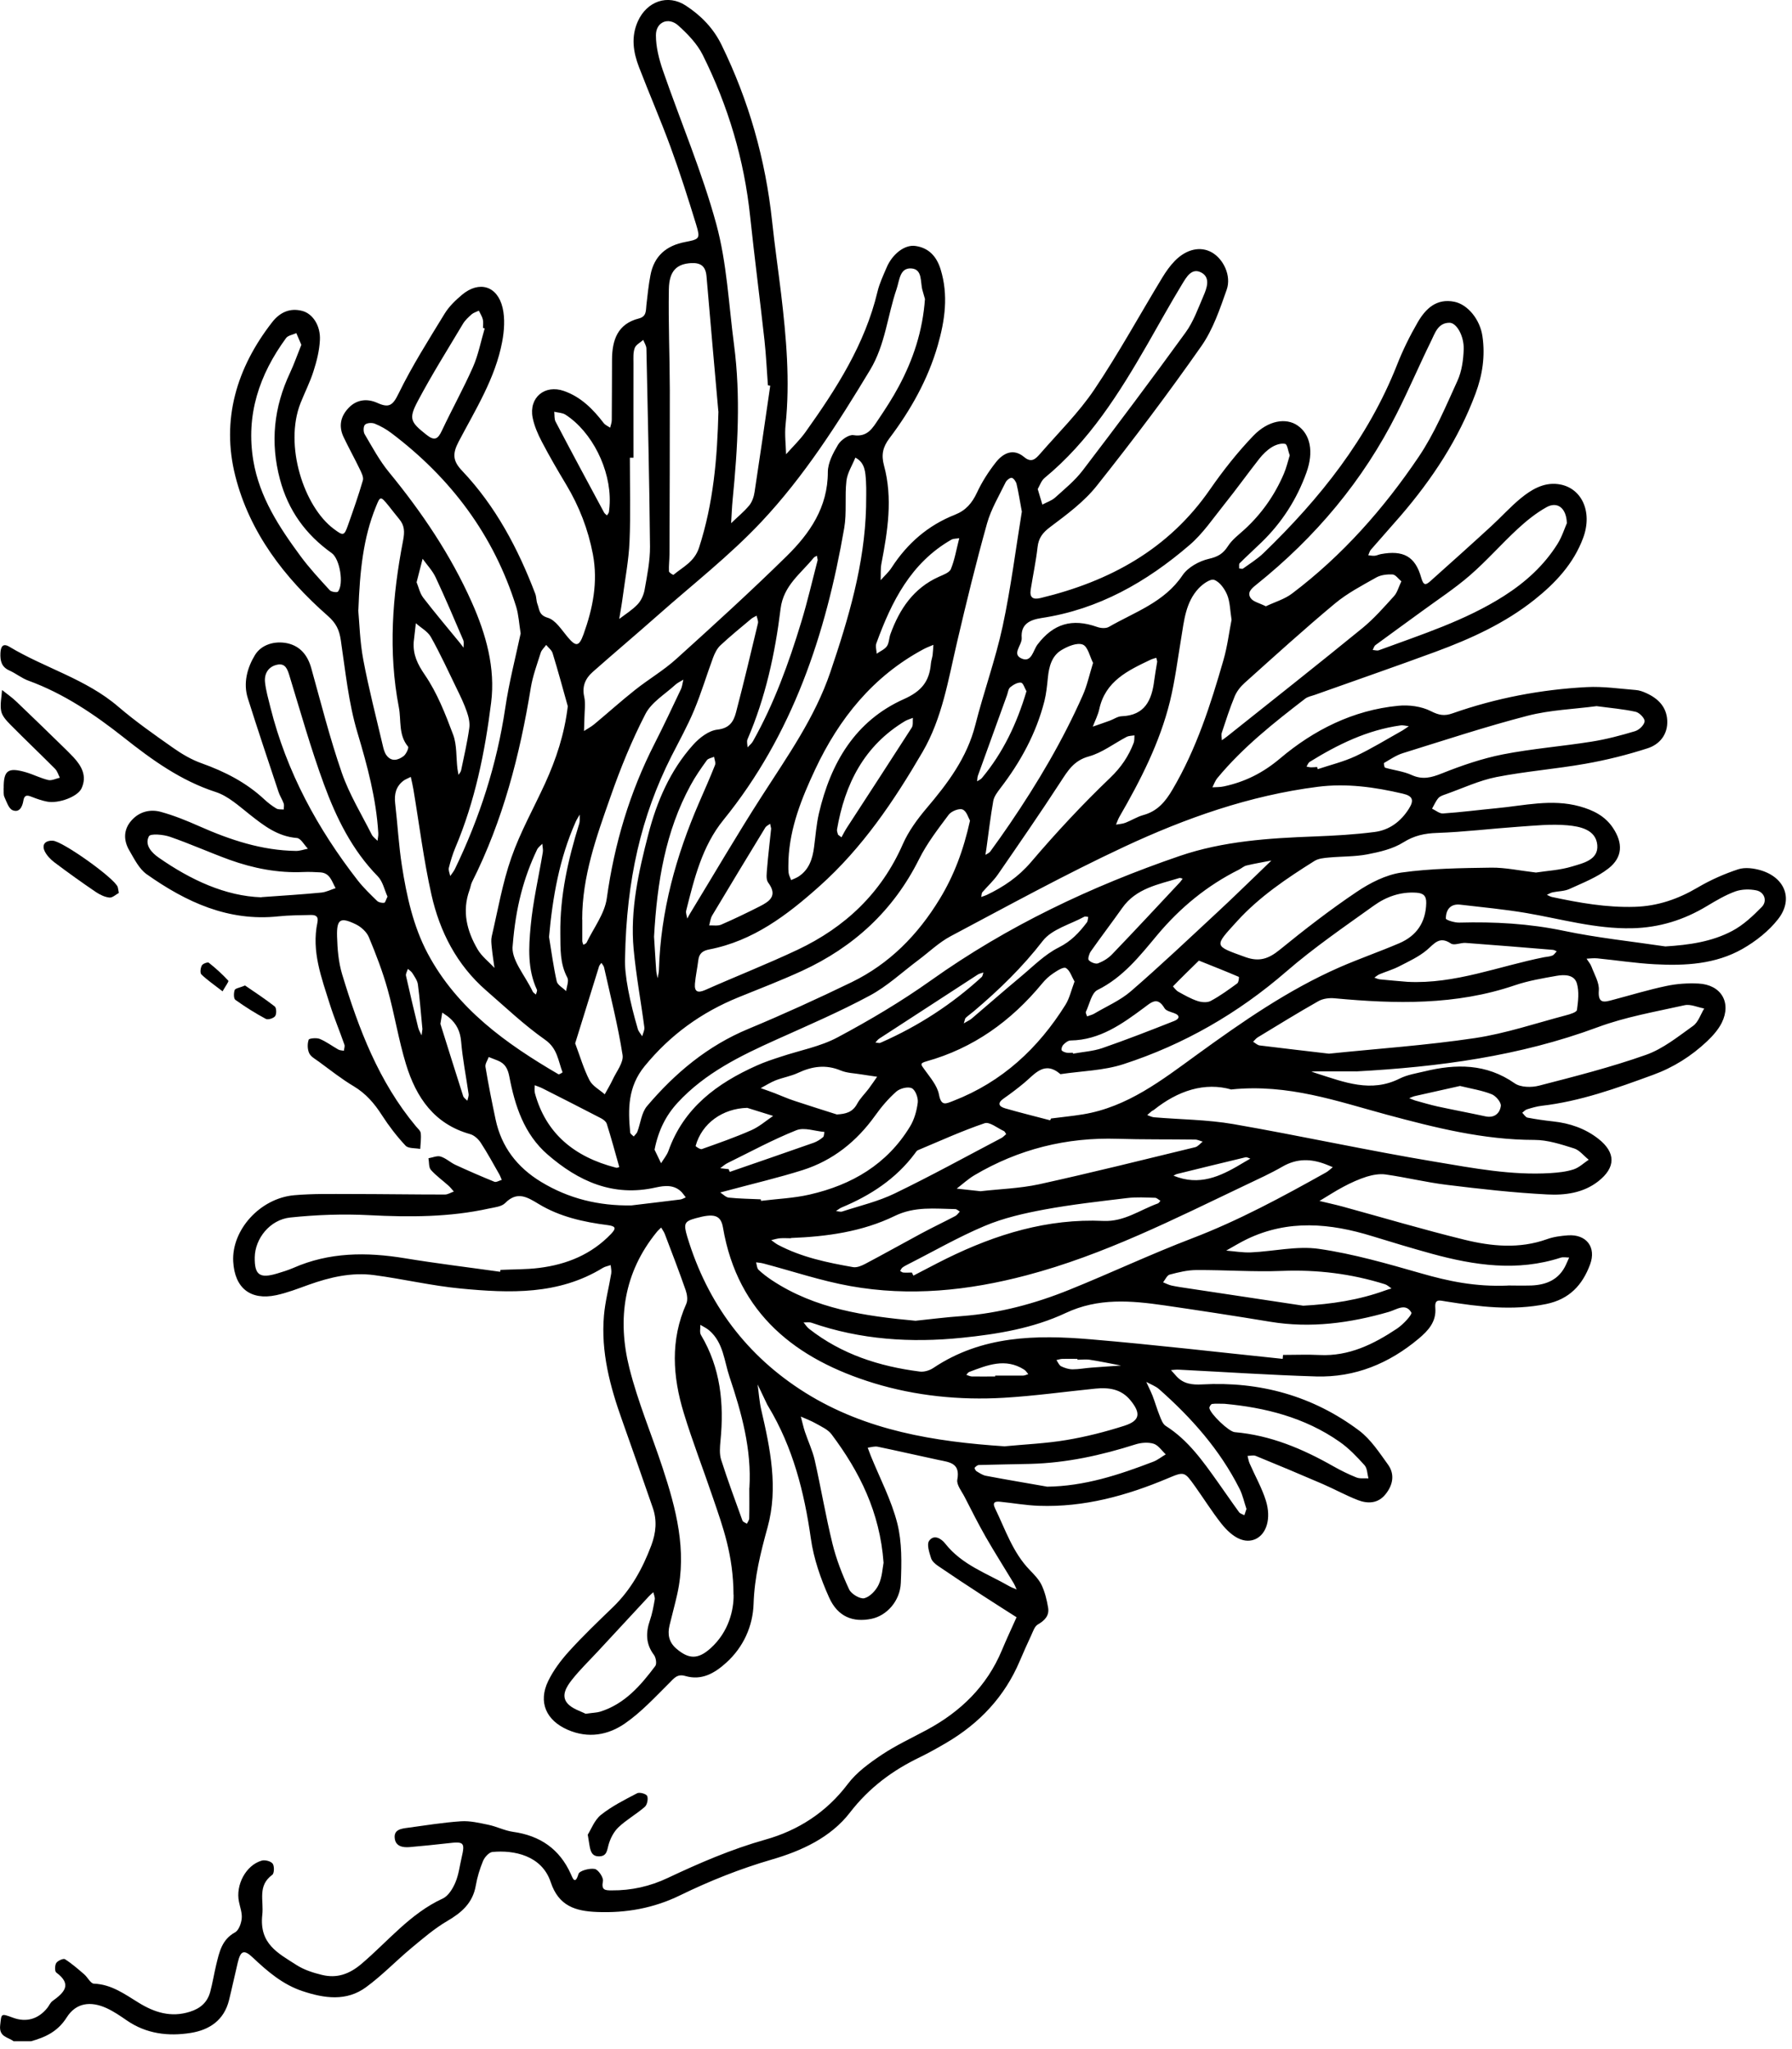 <svg width="209" height="239" viewBox="0 0 209 239" fill="none" xmlns="http://www.w3.org/2000/svg">
<g id="anemone_Image" clip-path="url(#clip0_978_1534)">
<path id="Vector" d="M1.6 238.11C0.93 237.62 -0.14 237.61 0.02 236.24C0.18 234.87 0.06 234.83 1.54 235.37C3.06 235.93 4.47 235.53 5.52 234.22C5.73 233.96 5.86 233.61 6.12 233.42C7.45 232.45 8.48 231.51 6.56 230.09C6.37 229.95 6.39 229.25 6.56 228.98C6.74 228.71 7.39 228.42 7.58 228.54C8.38 229.05 9.11 229.69 9.83 230.31C10.23 230.66 10.57 231.38 10.95 231.39C13 231.47 14.54 232.61 16.18 233.62C18 234.74 19.93 235.37 22.14 234.67C23.39 234.28 24.19 233.56 24.52 232.34C24.8 231.29 24.97 230.22 25.22 229.17C25.58 227.71 25.87 226.25 27.41 225.41C27.84 225.18 28.13 224.38 28.19 223.8C28.26 223.16 28 222.49 27.87 221.84C27.46 219.88 28.68 217.57 30.52 217.04C30.9 216.93 31.58 217.1 31.8 217.39C32.01 217.67 31.99 218.52 31.76 218.69C30 219.98 30.78 221.68 30.59 223.36C30.21 226.76 32.45 227.84 34.54 229.19C35.43 229.77 36.51 230.12 37.55 230.37C39.28 230.79 40.72 230.3 42.15 229.09C45.24 226.47 47.83 223.21 51.64 221.46C52.29 221.16 52.81 220.3 53.11 219.59C53.5 218.68 53.61 217.66 53.84 216.68C54.25 214.92 54.11 214.79 52.26 215.01C50.77 215.18 49.28 215.33 47.79 215.46C46.99 215.53 46.16 215.39 46.04 214.46C45.9 213.42 46.79 213.31 47.54 213.21C49.61 212.93 51.68 212.59 53.76 212.45C54.81 212.38 55.9 212.64 56.96 212.86C57.93 213.06 58.85 213.54 59.83 213.68C62.98 214.12 65.26 215.67 66.58 218.61C66.78 219.06 67.07 219.94 67.47 218.59C67.58 218.22 68.76 217.9 69.36 218.01C69.78 218.09 70.4 219.01 70.32 219.43C70.11 220.49 70.57 220.51 71.34 220.51C73.64 220.53 75.81 220.04 77.88 219.06C81.57 217.32 85.29 215.71 89.26 214.59C93.06 213.53 96.38 211.41 98.87 208.11C99.89 206.75 101.38 205.67 102.81 204.71C104.47 203.6 106.3 202.75 108.07 201.8C112.03 199.67 115.09 196.71 116.85 192.5C117.39 191.2 117.99 189.93 118.56 188.65C117.23 187.8 115.9 186.96 114.58 186.1C112.84 184.97 111.11 183.83 109.4 182.66C109.06 182.43 108.69 182.1 108.58 181.73C108.38 181.08 108.07 180.15 108.36 179.74C108.93 178.93 109.79 179.48 110.25 180.07C112.2 182.55 115.11 183.53 117.7 185.02C117.97 185.18 118.28 185.28 118.57 185.41C118.45 185.14 118.34 184.87 118.19 184.62C117.12 182.84 116 181.09 114.97 179.29C114.1 177.77 113.31 176.19 112.51 174.63C112.17 173.96 111.54 173.2 111.65 172.6C112.02 170.64 110.73 170.57 109.46 170.3C107.1 169.8 104.75 169.25 102.38 168.76C102.01 168.68 101.59 168.82 101.2 168.87C101.32 169.18 101.43 169.49 101.55 169.8C102.61 172.42 103.96 174.97 104.65 177.69C105.21 179.91 105.16 182.33 105.06 184.65C104.97 186.79 103.39 188.47 101.65 188.83C99.49 189.28 97.71 188.6 96.7 186.35C95.72 184.17 94.9 181.82 94.57 179.47C93.8 174.03 92.47 168.82 89.62 164.08C89.58 164.01 89.53 163.94 89.49 163.86C89.11 163.07 88.73 162.28 88.36 161.49C88.5 162.49 88.56 163.5 88.79 164.48C89.84 168.99 90.78 173.57 89.53 178.13C88.71 181.1 87.99 183.97 87.89 187.08C87.81 189.66 86.72 192.14 84.68 193.97C83.33 195.19 81.82 196.06 79.92 195.5C78.99 195.23 78.62 195.76 78.06 196.32C76.41 197.96 74.8 199.71 72.9 201.03C70.93 202.4 68.61 202.82 66.22 201.78C63.71 200.69 62.74 198.57 63.93 196.1C64.54 194.84 65.42 193.67 66.36 192.63C67.99 190.83 69.75 189.15 71.5 187.46C73.59 185.43 74.94 182.98 75.96 180.27C76.51 178.79 76.65 177.36 76.13 175.87C74.95 172.48 73.78 169.09 72.57 165.71C71.15 161.74 70.07 157.71 70.44 153.45C70.58 151.8 71.02 150.18 71.29 148.54C71.34 148.23 71.25 147.89 71.22 147.57C70.92 147.68 70.59 147.73 70.32 147.89C65.15 151.07 59.45 150.85 53.77 150.31C50.37 149.99 47.02 149.19 43.63 148.74C41.02 148.39 38.49 148.98 36.02 149.86C34.77 150.31 33.52 150.8 32.22 151.08C29.2 151.72 27.37 150.24 27.2 147.16C27 143.48 30.33 139.77 34.32 139.42C36.48 139.23 38.67 139.28 40.84 139.28C44.52 139.28 48.2 139.34 51.89 139.34C52.24 139.34 52.58 139.11 52.93 138.99C52.72 138.76 52.53 138.5 52.29 138.29C51.61 137.68 50.85 137.14 50.25 136.46C49.99 136.16 50.06 135.57 49.97 135.11C50.45 135.03 50.98 134.78 51.39 134.91C52.01 135.1 52.52 135.6 53.12 135.88C54.62 136.57 56.13 137.23 57.66 137.85C57.88 137.94 58.23 137.71 58.52 137.63C58.42 137.41 58.34 137.17 58.22 136.96C57.52 135.73 56.84 134.48 56.07 133.3C55.79 132.87 55.3 132.42 54.82 132.29C50.64 131.12 48.54 128.01 47.36 124.17C46.48 121.3 46.02 118.31 45.21 115.42C44.63 113.34 43.85 111.31 43.02 109.32C42.76 108.7 42.11 108.11 41.48 107.81C39.69 106.95 39.26 107.21 39.31 109.22C39.35 110.71 39.48 112.26 39.91 113.67C41.83 120.02 44.18 126.19 48.5 131.37C48.71 131.63 49.04 131.89 49.07 132.18C49.14 132.78 49.04 133.4 49.01 134.02C48.43 133.91 47.63 133.99 47.3 133.64C46.28 132.55 45.35 131.34 44.54 130.08C43.67 128.72 42.68 127.57 41.27 126.72C39.84 125.87 38.52 124.82 37.17 123.83C36.77 123.54 36.25 123.26 36.06 122.85C35.85 122.39 35.84 121.76 36 121.28C36.05 121.12 36.92 121.03 37.3 121.19C38.06 121.51 38.74 122.02 39.46 122.43C39.65 122.53 39.89 122.53 40.11 122.57C40.13 122.33 40.24 122.06 40.17 121.86C39.62 120.28 38.97 118.74 38.47 117.15C37.5 114.05 36.31 110.97 37.02 107.61C37.17 106.88 36.81 106.72 36.24 106.73C34.99 106.76 33.72 106.76 32.48 106.89C26.63 107.52 21.7 105.22 17.11 101.98C16.22 101.35 15.66 100.19 15.08 99.2C14.39 98.02 14.39 96.76 15.34 95.7C16.25 94.67 17.52 94.36 18.78 94.71C20.3 95.13 21.78 95.73 23.22 96.37C26.83 97.97 30.53 99.21 34.53 99.26C34.99 99.26 35.45 99.09 35.91 99C35.48 98.56 35.08 97.78 34.62 97.75C32.38 97.57 30.77 96.31 29.11 95C27.87 94.02 26.61 92.86 25.17 92.39C21.09 91.07 17.72 88.63 14.45 86.04C11.02 83.33 7.45 80.91 3.32 79.4C2.54 79.12 1.87 78.56 1.11 78.22C0.17 77.81 0.01 77.09 0.05 76.18C0.09 75.43 0.33 74.99 1.09 75.44C5.23 77.93 10.03 79.2 13.79 82.43C15.82 84.17 18.02 85.71 20.21 87.25C21.22 87.96 22.34 88.62 23.5 89.03C26.21 90 28.71 91.27 30.83 93.25C31.26 93.65 31.73 94.01 32.23 94.31C32.46 94.45 32.8 94.4 33.09 94.43C33.09 94.2 33.16 93.94 33.09 93.73C32.92 93.26 32.63 92.83 32.48 92.36C31.27 88.72 30.05 85.09 28.9 81.44C28.34 79.66 28.85 77.87 29.73 76.42C30.48 75.18 32.05 74.72 33.53 75.04C35.01 75.37 35.88 76.43 36.3 77.93C37.44 82.02 38.48 86.15 39.87 90.16C40.74 92.66 42.16 94.98 43.36 97.36C43.5 97.64 43.81 97.84 44.03 98.08C44.06 97.78 44.14 97.48 44.12 97.18C43.88 93.17 42.85 89.35 41.7 85.5C40.65 82.01 40.29 78.31 39.75 74.69C39.57 73.47 39.21 72.7 38.21 71.82C33.16 67.39 29.1 62.09 27.44 55.51C25.79 48.96 27.59 42.92 31.73 37.6C32.62 36.45 33.8 35.88 35.26 36.27C36.47 36.59 37.4 37.99 37.31 39.67C37.25 40.9 36.94 42.13 36.56 43.31C36.16 44.58 35.54 45.78 35.05 47.02C33.11 51.95 35.45 59.1 38.92 61.69C40.03 62.52 40.14 62.54 40.59 61.25C41.2 59.52 41.81 57.8 42.32 56.04C42.43 55.68 42.17 55.17 41.98 54.77C41.37 53.5 40.68 52.26 40.07 50.98C39.46 49.69 39.73 48.51 40.72 47.52C41.66 46.57 42.88 46.49 43.99 46.99C45.36 47.61 45.8 47.32 46.48 45.92C48.05 42.7 49.98 39.66 51.85 36.6C52.36 35.76 53.12 35.03 53.88 34.39C55.88 32.71 58.02 33.34 58.62 35.91C58.91 37.16 58.81 38.58 58.57 39.86C57.77 44.12 55.46 47.77 53.49 51.52C52.76 52.92 52.79 53.76 53.9 54.92C57.81 59.05 60.42 63.99 62.43 69.27C62.57 69.64 62.54 70.09 62.68 70.46C62.92 71.08 62.83 71.75 63.88 72.06C64.78 72.32 65.48 73.44 66.17 74.27C67.16 75.45 67.52 75.48 68.06 73.98C69.14 70.97 69.76 67.92 69.15 64.66C68.59 61.73 67.55 59.06 66.03 56.52C65.04 54.87 64.07 53.21 63.18 51.5C62.72 50.62 62.31 49.67 62.12 48.71C61.67 46.37 63.54 44.82 65.78 45.61C67.75 46.3 69.16 47.72 70.4 49.34C70.58 49.58 70.9 49.71 71.16 49.89C71.23 49.59 71.35 49.3 71.35 49C71.37 46.65 71.37 44.3 71.38 41.95C71.39 39.68 72.02 37.78 74.51 37.15C75.41 36.92 75.32 36.25 75.39 35.58C75.52 34.42 75.64 33.26 75.86 32.11C76.28 29.87 77.7 28.65 79.91 28.23C81.61 27.9 81.69 27.84 81.19 26.19C80.26 23.16 79.3 20.13 78.21 17.16C77.06 14.02 75.73 10.96 74.53 7.84C73.85 6.08 73.58 4.28 74.4 2.47C75.45 0.15 77.88 -0.72 79.98 0.65C81.73 1.79 83.19 3.27 84.14 5.21C87.33 11.73 89.28 18.59 90.05 25.81C90.35 28.64 90.76 31.45 91.1 34.27C91.7 39.35 92.16 44.43 91.62 49.56C91.5 50.69 91.65 51.85 91.68 52.99C92.43 52.14 93.27 51.34 93.93 50.42C97.53 45.37 100.87 40.19 102.34 34.03C102.57 33.06 103.01 32.14 103.4 31.22C104.06 29.65 105.5 28.51 106.76 28.69C108.33 28.91 109.24 29.92 109.7 31.41C110.63 34.42 110.21 37.36 109.37 40.29C108.22 44.28 106.21 47.84 103.73 51.13C102.97 52.14 102.76 53.04 103.1 54.3C104.14 58.12 103.53 61.94 102.8 65.74C102.68 66.37 102.74 67.04 102.71 67.68C103.14 67.19 103.64 66.75 103.99 66.21C105.82 63.38 108.25 61.27 111.38 60.04C112.64 59.54 113.36 58.7 113.93 57.49C114.52 56.22 115.3 55 116.17 53.9C117.01 52.85 118.19 52.26 119.44 53.31C120.33 54.06 120.82 53.48 121.31 52.93C123.45 50.47 125.8 48.15 127.61 45.47C130.45 41.25 132.9 36.76 135.54 32.41C135.97 31.7 136.46 31 137.03 30.42C138.39 29.04 140.02 28.7 141.33 29.44C142.68 30.2 143.64 32.16 143.07 33.79C142.27 36.06 141.47 38.44 140.11 40.38C136.22 45.93 132.14 51.35 127.92 56.66C126.44 58.53 124.42 60.02 122.49 61.47C121.6 62.14 121.13 62.75 121.01 63.83C120.82 65.49 120.47 67.13 120.21 68.78C120.07 69.69 120.45 69.98 121.36 69.76C129.41 67.82 136.29 64.09 141.13 57.08C142.65 54.89 144.32 52.77 146.16 50.85C147.91 49.02 149.99 48.71 151.33 49.63C152.83 50.66 153.24 52.7 152.37 55.12C151.25 58.24 149.5 60.97 147.12 63.27C146.28 64.09 145.41 64.87 144.58 65.7C144.47 65.81 144.54 66.1 144.52 66.31C144.68 66.31 144.88 66.39 144.98 66.32C145.79 65.73 146.66 65.2 147.37 64.51C153.93 58.17 159.54 51.16 162.94 42.55C163.61 40.84 164.43 39.18 165.35 37.59C166.27 36.01 167.53 34.78 169.62 35.2C171.16 35.51 172.62 37.24 172.9 39.25C173.23 41.53 172.9 43.75 172.09 45.91C170.11 51.24 167.03 55.89 163.35 60.17C162.2 61.5 161.02 62.81 159.87 64.14C159.73 64.31 159.68 64.56 159.58 64.77C159.82 64.79 160.07 64.85 160.31 64.83C160.56 64.81 160.79 64.69 161.03 64.64C163.65 64.15 165.06 64.88 165.76 67.4C166.03 68.35 166.3 68.25 166.82 67.79C169.19 65.67 171.56 63.55 173.9 61.4C175.07 60.33 176.14 59.13 177.37 58.12C178.6 57.11 180.02 56.26 181.7 56.47C184.44 56.81 185.79 59.66 184.64 62.75C183.53 65.75 181.41 68.01 178.96 69.96C175.52 72.7 171.56 74.5 167.48 76.01C162.79 77.74 158.07 79.37 153.36 81.05C152.97 81.19 152.53 81.26 152.22 81.5C148.57 84.31 144.95 87.17 141.99 90.75C141.73 91.06 141.59 91.47 141.4 91.84C141.85 91.81 142.31 91.83 142.75 91.73C145.21 91.2 147.3 90.16 149.31 88.46C153.24 85.14 157.82 82.84 163.05 82.33C164.31 82.2 165.78 82.39 166.89 82.96C167.82 83.43 168.46 83.55 169.41 83.21C174.48 81.43 179.71 80.43 185.07 80.15C186.97 80.05 188.89 80.34 190.79 80.49C191.19 80.52 191.61 80.67 191.98 80.84C193.37 81.46 194.37 82.45 194.45 84.04C194.53 85.67 193.56 86.84 192.15 87.29C189.79 88.05 187.36 88.66 184.91 89.09C181.47 89.7 177.96 89.97 174.53 90.64C172.51 91.04 170.59 91.95 168.64 92.64C168.33 92.75 167.96 92.86 167.76 93.09C167.45 93.45 167.26 93.91 167.02 94.33C167.44 94.53 167.88 94.91 168.29 94.89C170.37 94.75 172.44 94.48 174.52 94.28C177.75 93.98 180.96 93.16 184.23 94.06C185.81 94.5 187.2 95.18 188.13 96.59C189.29 98.34 189.26 99.99 187.61 101.29C186.28 102.34 184.61 102.98 183.04 103.7C182.45 103.97 181.73 103.95 181.08 104.09C180.85 104.14 180.63 104.28 180.41 104.38C180.6 104.46 180.79 104.58 180.99 104.63C184.18 105.31 187.36 105.88 190.66 105.78C193.33 105.7 195.7 104.88 197.98 103.54C199.47 102.66 201.09 101.94 202.73 101.4C203.52 101.14 204.56 101.28 205.39 101.53C208.2 102.39 209.17 104.91 207.39 107.2C206.3 108.6 204.78 109.8 203.22 110.69C200.07 112.48 196.53 112.67 193 112.48C190.75 112.36 188.52 112.01 186.28 111.79C185.87 111.75 185.46 111.81 185.04 111.83C185.23 112.14 185.49 112.42 185.61 112.75C185.95 113.67 186.54 114.63 186.47 115.53C186.35 117.13 187.12 116.9 188.08 116.64C190.17 116.09 192.25 115.45 194.36 115.01C195.57 114.75 196.85 114.67 198.09 114.73C200.73 114.86 201.97 116.94 200.81 119.3C200.41 120.1 199.77 120.82 199.11 121.45C197.27 123.19 195.17 124.52 192.77 125.39C188.54 126.94 184.31 128.47 179.8 128.99C179.22 129.06 178.65 129.23 178.1 129.4C177.89 129.46 177.72 129.66 177.54 129.8C177.74 130 177.92 130.32 178.15 130.37C179.13 130.56 180.13 130.7 181.13 130.81C183.08 131.02 184.88 131.63 186.43 132.85C188.46 134.45 188.46 136.19 186.4 137.8C184.65 139.17 182.51 139.44 180.45 139.33C176.54 139.13 172.63 138.69 168.74 138.21C166.35 137.92 164 137.34 161.61 137C160.9 136.9 160.12 137.04 159.42 137.25C158.47 137.55 157.55 137.97 156.67 138.44C155.72 138.94 154.82 139.54 153.89 140.09C154.78 140.31 155.68 140.5 156.57 140.74C161.31 142.04 166.02 143.44 170.79 144.61C173.96 145.39 177.21 145.7 180.42 144.55C181.19 144.27 182.05 144.16 182.88 144.1C185.02 143.96 186.2 145.48 185.45 147.5C184.56 149.89 183.05 151.55 180.34 152.11C176.39 152.92 172.52 152.43 168.64 151.81C167.87 151.69 167.31 151.47 167.4 152.57C167.53 154.19 166.56 155.23 165.45 156.16C162 159.05 158.04 160.69 153.51 160.56C148.17 160.4 142.83 160.04 137.49 159.77C137.18 159.75 136.87 159.8 136.57 159.82C136.79 160.07 137.01 160.32 137.23 160.56C138.04 161.43 139.03 161.55 140.19 161.49C146.92 161.12 153.11 162.82 158.52 166.88C159.87 167.9 160.87 169.44 161.88 170.84C162.72 172 162.44 173.27 161.57 174.33C160.71 175.39 159.51 175.43 158.36 174.98C156.97 174.44 155.65 173.71 154.27 173.11C151.68 171.99 149.07 170.9 146.46 169.83C146.18 169.72 145.82 169.82 145.5 169.83C145.58 170.12 145.62 170.43 145.74 170.7C146.37 172.15 147.17 173.55 147.64 175.05C148.29 177.15 147.7 178.95 146.43 179.53C145.24 180.07 143.82 179.48 142.41 177.68C141.33 176.3 140.39 174.8 139.37 173.37C138.14 171.65 138.13 171.63 136.21 172.44C131.39 174.47 126.43 175.84 121.16 175.65C119.66 175.6 118.17 175.33 116.68 175.18C116.11 175.12 115.68 175.19 116.06 175.96C117.26 178.43 118.12 181.1 120.1 183.14C120.62 183.68 121.18 184.25 121.49 184.91C121.87 185.72 122.09 186.63 122.24 187.52C122.4 188.46 121.85 189.03 121.03 189.5C120.66 189.72 120.48 190.31 120.27 190.76C119.81 191.74 119.37 192.74 118.94 193.74C117.18 197.91 114.24 201.02 110.38 203.29C109.37 203.88 108.35 204.46 107.3 204.97C104.09 206.51 101.36 208.54 99.13 211.43C96.87 214.36 93.46 215.91 90.02 216.91C86.31 217.99 82.78 219.4 79.33 221.08C76.27 222.58 73.02 223.17 69.62 223.03C67.13 222.93 65.16 222.35 64.23 219.55C63.19 216.42 59.92 215.79 57.43 216.03C57.03 216.07 56.53 216.63 56.34 217.07C55.96 217.99 55.66 218.97 55.49 219.95C55.14 221.97 53.86 223.09 52.17 224.08C50.68 224.95 49.35 226.1 48.01 227.21C46.22 228.7 44.59 230.41 42.71 231.79C40.41 233.49 37.83 233.11 35.28 232.26C32.99 231.5 31.23 229.99 29.51 228.37C28.46 227.37 28.06 227.53 27.73 228.93C27.38 230.39 27.07 231.86 26.71 233.32C26.13 235.65 24.44 236.79 22.23 237.14C19.61 237.55 17.07 237.25 14.79 235.68C14.04 235.16 13.26 234.63 12.44 234.25C10.56 233.39 8.86 233.62 7.78 235.33C6.73 236.99 5.28 237.65 3.58 238.12H1.6V238.11ZM76.34 134.11C76.56 134.56 76.83 135.12 77.1 135.69C77.39 135.21 77.77 134.77 77.96 134.25C79.75 129.21 83.64 126.36 88.27 124.29C89.18 123.88 90.13 123.57 91.08 123.26C93.29 122.52 95.66 122.09 97.68 121.01C101.43 119.01 105.12 116.82 108.58 114.36C117.5 108.01 127.26 103.39 137.55 99.86C142.65 98.11 147.99 97.77 153.34 97.57C155.67 97.48 158.01 97.35 160.32 97.05C162.05 96.83 163.39 95.82 164.33 94.32C164.93 93.36 164.79 92.85 163.61 92.58C160.33 91.81 157.03 91.35 153.68 91.78C145.75 92.79 138.28 95.43 131.11 98.78C124.24 101.99 117.58 105.65 110.87 109.21C109.5 109.94 108.34 111.07 107.08 112.01C105.21 113.41 103.47 115.05 101.43 116.14C97.91 118.03 94.22 119.62 90.57 121.26C86.37 123.15 82.25 125.15 79.05 128.61C77.66 130.11 76.78 131.87 76.34 134.11ZM119.17 59.64C118.94 58.42 118.79 57.42 118.56 56.45C118.49 56.17 118.22 55.78 118 55.74C117.78 55.71 117.4 56.02 117.28 56.27C116.52 57.84 115.59 59.38 115.12 61.05C113.84 65.62 112.71 70.24 111.63 74.87C110.6 79.25 109.91 83.74 107.6 87.71C104.26 93.44 100.58 98.9 95.58 103.37C91.8 106.75 87.84 109.76 82.72 110.75C81.94 110.9 81.53 111.23 81.44 112.02C81.33 112.93 81.13 113.83 81.05 114.74C80.97 115.7 81.38 115.86 82.25 115.48C85.83 113.89 89.48 112.46 93.02 110.79C98.56 108.17 102.79 104.19 105.3 98.46C105.96 96.96 106.98 95.57 108.04 94.31C110.52 91.39 112.78 88.4 113.75 84.57C114.73 80.71 116.1 76.94 116.94 73.05C117.9 68.57 118.47 64 119.18 59.66L119.17 59.64ZM117.16 168.71C119.55 168.48 121.98 168.38 124.36 167.98C126.65 167.6 128.92 167.02 131.14 166.31C132.97 165.72 133.08 164.85 131.84 163.34C130.75 162.01 129.31 161.83 127.76 161.98C124.19 162.34 120.63 162.84 117.06 163.05C111.94 163.35 106.79 162.83 101.94 161.35C92.89 158.58 86.04 153.3 84.32 143.19C84.07 141.73 83.29 141.51 81.16 142.1C79.82 142.47 79.69 142.71 80.16 144.28C82.51 152.05 87.08 158.18 93.94 162.47C101.01 166.88 108.97 168.17 117.16 168.71ZM107.87 34.85C107.82 34.67 107.7 34.27 107.59 33.87C107.31 32.91 107.63 31.38 106.26 31.31C104.93 31.24 104.91 32.71 104.57 33.71C103.5 36.84 103.25 40.21 101.48 43.15C97.71 49.4 93.79 55.56 88.8 60.87C85.09 64.82 80.77 68.18 76.7 71.79C74.19 74.01 71.64 76.16 69.13 78.38C68.27 79.14 67.86 80.06 68.14 81.29C68.31 82.08 68.17 82.94 68.16 83.77C68.16 84.27 68.12 84.77 68.11 85.27C68.51 85.01 68.95 84.78 69.31 84.48C70.91 83.15 72.45 81.76 74.08 80.47C75.64 79.23 77.39 78.21 78.87 76.87C83.22 72.94 87.56 68.99 91.74 64.88C94.44 62.23 96.55 59.18 96.55 55.07C96.55 53.99 97.17 52.83 97.75 51.86C98.09 51.31 99 50.67 99.54 50.76C101.18 51.02 101.77 49.93 102.45 48.92C103.29 47.67 104.11 46.41 104.82 45.08C106.49 41.96 107.61 38.65 107.88 34.85H107.87ZM85.55 186.03C85.53 181.38 84.3 178.09 83.17 174.77C82.05 171.45 80.77 168.18 79.75 164.83C78.45 160.58 78.16 156.31 80.04 152.09C80.24 151.65 80.14 150.99 79.97 150.5C79.2 148.29 78.36 146.11 77.53 143.93C77.43 143.67 77.25 143.44 77.11 143.19C76.94 143.36 76.75 143.52 76.6 143.71C72.75 148.43 71.97 153.87 73.4 159.57C74.39 163.52 75.99 167.31 77.27 171.19C78.85 175.98 80.13 180.83 78.99 185.94C78.72 187.16 78.38 188.37 78.09 189.59C77.84 190.64 78 191.55 78.88 192.31C80.32 193.54 81.39 193.6 82.87 192.27C85.03 190.33 85.58 187.75 85.56 186.04L85.55 186.03ZM58.33 148.36C58.34 148.28 58.35 148.21 58.37 148.13C59.87 148.06 61.39 148.09 62.88 147.9C66.11 147.5 69 146.32 71.29 143.91C71.91 143.25 71.78 143.03 70.89 142.91C68.07 142.55 65.29 141.94 62.82 140.44C61.48 139.63 60.32 138.91 58.91 140.34C58.49 140.76 57.69 140.83 57.04 140.97C52.43 141.99 47.78 141.99 43.09 141.75C40.02 141.59 36.92 141.7 33.86 142.02C31.47 142.27 29.74 144.49 29.71 146.67C29.68 148.72 30.28 149.16 32.3 148.56C32.94 148.37 33.58 148.17 34.19 147.91C38.4 146.05 42.75 146.04 47.2 146.77C50.9 147.38 54.62 147.83 58.32 148.35L58.33 148.36ZM89.83 45C89.74 44.98 89.65 44.96 89.56 44.94C89.43 43.19 89.35 41.43 89.16 39.69C88.63 34.88 88 30.08 87.49 25.26C86.8 18.63 84.92 12.35 81.96 6.41C81.31 5.11 80.21 3.97 79.11 2.98C77.95 1.94 76.49 2.57 76.5 4.12C76.5 5.49 76.86 6.9 77.31 8.21C79.38 14.19 81.88 20.05 83.54 26.14C84.78 30.69 84.99 35.52 85.61 40.22C86.4 46.24 86.04 52.25 85.45 58.26C85.36 59.18 85.33 60.1 85.27 61.03C85.98 60.34 86.76 59.71 87.39 58.95C87.73 58.53 87.93 57.92 88.01 57.37C88.64 53.25 89.23 49.13 89.83 45.01V45ZM149.6 158.49C149.61 158.34 149.62 158.2 149.64 158.05C151.06 158.05 152.49 157.99 153.9 158.06C157.33 158.23 160.22 156.79 162.95 154.97C163.65 154.5 164.74 153.33 164.6 153.1C163.93 151.95 162.88 152.77 161.98 153.03C157.44 154.34 152.86 154.96 148.14 154.18C144.03 153.5 139.92 152.87 135.8 152.27C131.91 151.71 128.1 151.37 124.29 153.16C120.5 154.94 116.34 155.63 112.19 156.05C106.24 156.66 100.36 156.28 94.66 154.3C94.38 154.2 94.03 154.27 93.72 154.26C93.93 154.51 94.11 154.81 94.37 155.01C98.16 157.98 102.56 159.39 107.26 159.99C107.78 160.06 108.43 159.86 108.87 159.56C114.51 155.79 120.83 155.69 127.2 156.23C134.68 156.86 142.13 157.74 149.6 158.51V158.49ZM179.14 101.78C180.4 101.58 181.92 101.51 183.33 101.08C184.61 100.69 186.45 100.32 186.29 98.56C186.12 96.76 184.25 96.4 182.81 96.27C180.92 96.1 178.98 96.31 177.07 96.44C173.91 96.66 170.77 97.05 167.61 97.16C166.15 97.21 164.95 97.46 163.67 98.26C162.45 99.03 160.91 99.38 159.47 99.66C158 99.94 156.48 99.89 154.98 100.03C154.42 100.08 153.78 100.14 153.32 100.42C150.07 102.46 146.89 104.59 144.27 107.47C141.57 110.44 141.54 110.3 145.24 111.64C146.87 112.23 147.96 111.84 149.24 110.8C152.15 108.43 155.13 106.12 158.24 104.03C159.8 102.98 161.64 102.04 163.46 101.78C166.91 101.3 170.43 101.26 173.92 101.21C175.57 101.19 177.23 101.56 179.14 101.78ZM113.13 95.73C112.95 95.42 112.74 94.62 112.27 94.43C111.87 94.26 110.96 94.62 110.65 95.03C109.41 96.69 108.12 98.36 107.2 100.2C104.2 106.22 99.57 110.47 93.54 113.25C91.12 114.36 88.63 115.32 86.16 116.32C81.82 118.08 78.18 120.7 75.18 124.37C73.23 126.76 73.23 129.36 73.5 132.11C73.52 132.28 73.77 132.42 73.91 132.57C74.05 132.39 74.25 132.23 74.33 132.03C74.71 131.03 74.81 129.8 75.46 129.03C78.73 125.17 82.54 121.98 87.3 120.01C91.36 118.32 95.37 116.49 99.33 114.57C103.73 112.43 107.04 109.06 109.58 104.89C111.25 102.16 112.36 99.21 113.13 95.73ZM143.65 127.1C140.51 126.19 137.38 127.22 134.56 129.48C134.5 129.53 134.41 129.55 134.34 129.6C134.16 129.75 133.98 129.91 133.8 130.07C134.07 130.16 134.33 130.31 134.6 130.33C137.67 130.59 140.79 130.6 143.82 131.12C151.7 132.49 159.51 134.21 167.39 135.52C171.82 136.26 176.27 137.12 180.82 136.84C181.73 136.78 182.66 136.69 183.52 136.41C184.17 136.2 184.71 135.67 185.29 135.28C184.72 134.83 184.22 134.16 183.58 133.96C182.08 133.49 180.51 132.97 178.96 132.97C173.05 132.97 167.41 131.55 161.76 130.03C155.98 128.47 150.27 126.41 143.64 127.08L143.65 127.1ZM106.82 154.06C108.52 153.88 110.35 153.65 112.18 153.52C116.54 153.19 120.72 152.07 124.74 150.44C129.52 148.51 134.2 146.3 139.01 144.46C144.48 142.37 149.58 139.6 154.66 136.76C154.94 136.6 155.18 136.36 155.44 136.15C155.16 136.04 154.89 135.91 154.61 135.81C152.89 135.15 151.24 135.12 149.58 136.08C148.21 136.87 146.76 137.53 145.33 138.21C136.99 142.18 128.75 146.38 119.73 148.76C112.93 150.56 106.1 151.26 99.18 150.02C95.76 149.41 92.43 148.28 89.06 147.39C88.77 147.31 88.47 147.29 88.18 147.25C88.27 147.54 88.27 147.92 88.46 148.11C88.94 148.57 89.48 148.97 90.03 149.34C95.08 152.68 100.83 153.52 106.82 154.07V154.06ZM122.47 130.7C122.51 130.62 122.54 130.55 122.58 130.47C123.82 130.31 125.06 130.19 126.29 129.99C131.5 129.14 135.53 125.98 139.62 123.01C144.9 119.18 150.24 115.46 156.24 112.83C158.53 111.83 160.9 111.01 163.19 110.03C165.22 109.16 166.29 107.59 166.34 105.34C166.36 104.47 165.98 104.18 165.17 104.13C163.32 104.01 161.66 104.61 160.23 105.64C156.77 108.12 153.24 110.54 150.03 113.32C144.39 118.21 138.08 121.84 131.04 124.13C128.71 124.89 126.14 124.93 123.68 125.3C121.81 123.69 120.71 125.27 119.46 126.31C118.69 126.95 117.89 127.56 117.07 128.13C116.29 128.67 116.48 129.07 117.24 129.29C118.97 129.79 120.73 130.22 122.47 130.68V130.7ZM154.99 122.91C160.6 122.33 166.35 121.94 172.03 121.09C175.62 120.55 179.12 119.36 182.65 118.43C183.11 118.31 183.88 118.08 183.92 117.81C184.06 116.79 184.19 115.67 183.91 114.71C183.6 113.67 182.45 113.67 181.54 113.83C179.9 114.12 178.24 114.4 176.68 114.93C169.79 117.28 162.75 117.11 155.66 116.45C155.04 116.39 154.3 116.48 153.77 116.78C151.38 118.13 149.04 119.58 146.68 121.01C146.48 121.13 146.33 121.35 146.15 121.52C146.41 121.67 146.65 121.92 146.92 121.95C149.56 122.28 152.21 122.58 155 122.91H154.99ZM60.72 73.87C60.54 72.75 60.49 71.72 60.2 70.77C57.59 62.42 52.59 55.77 45.66 50.53C45.07 50.08 44.4 49.7 43.71 49.42C43.38 49.29 42.79 49.32 42.57 49.54C42.37 49.73 42.36 50.37 42.53 50.65C43.42 52.16 44.26 53.73 45.36 55.07C49.2 59.75 52.56 64.72 55.03 70.27C56.69 73.99 57.79 77.92 57.28 81.96C56.56 87.73 55.4 93.46 53.11 98.87C52.79 99.63 52.55 100.43 52.35 101.23C52.28 101.52 52.45 101.87 52.51 102.19C52.69 101.92 52.91 101.67 53.05 101.38C55.94 95.41 57.95 89.16 58.93 82.57C59.37 79.6 60.13 76.68 60.73 73.86L60.72 73.87ZM147.64 70.72C148.69 70.22 149.82 69.9 150.7 69.23C156.56 64.8 161.38 59.34 165.46 53.29C167.31 50.55 168.61 47.43 169.99 44.4C170.49 43.3 170.67 41.98 170.71 40.75C170.76 39.17 169.87 37.65 169.06 37.65C167.69 37.65 167.36 38.88 166.9 39.8C165.54 42.57 164.33 45.41 162.94 48.17C158.98 56.07 153.42 62.67 146.55 68.18C145.95 68.66 145.43 69.11 145.86 69.76C146.15 70.2 146.88 70.34 147.63 70.72H147.64ZM83.78 47.98C83.32 42.73 82.84 37.48 82.4 32.23C82.3 31.08 81.76 30.63 80.61 30.69C78.95 30.78 78.05 31.58 78.01 33.71C77.94 37.65 78.11 41.59 78.12 45.53C78.13 51.9 78.1 58.26 78.08 64.63C78.08 65.3 77.99 65.97 78.02 66.64C78.02 66.79 78.5 67.08 78.55 67.05C79.66 66.12 80.99 65.54 81.53 63.88C83.21 58.7 83.66 53.4 83.79 47.98H83.78ZM158.16 124.97C156.65 124.97 155.15 124.97 153.64 124.97C153.41 124.97 153.18 124.99 152.94 125C153.16 125.08 153.39 125.15 153.62 125.23C156.78 126.23 159.9 127.5 163.25 125.81C164.13 125.37 165.15 125.21 166.12 124.98C169.81 124.08 173.34 124.05 176.66 126.37C177.35 126.85 178.62 126.87 179.5 126.64C183.68 125.56 187.89 124.49 191.96 123.05C193.95 122.35 195.71 120.92 197.46 119.67C198.07 119.24 198.34 118.33 198.76 117.64C197.99 117.5 197.16 117.1 196.46 117.26C193.06 118.02 189.57 118.62 186.32 119.83C177.21 123.21 167.76 124.46 158.15 124.98L158.16 124.97ZM143.64 72.33C143.46 71.17 143.46 70.2 143.12 69.38C142.83 68.68 142.24 67.86 141.6 67.64C141.15 67.49 140.26 68.14 139.79 68.64C138.28 70.26 138.1 72.39 137.76 74.45C137.35 76.91 137.04 79.4 136.45 81.82C135.26 86.64 133.02 91.02 130.55 95.29C130.39 95.57 130.29 95.89 130.16 96.19C130.53 96.12 130.93 96.11 131.27 95.97C131.97 95.7 132.61 95.28 133.33 95.08C134.99 94.63 135.92 93.52 136.76 92.08C139.54 87.36 141.19 82.21 142.69 77C143.15 75.41 143.35 73.74 143.63 72.33H143.64ZM66.22 82.38C65.64 80.31 65.08 78.24 64.45 76.19C64.34 75.83 63.96 75.55 63.7 75.23C63.48 75.54 63.16 75.81 63.06 76.15C62.64 77.49 62.14 78.83 61.91 80.21C60.63 88.07 58.66 95.71 55.06 102.87C54.91 103.16 54.88 103.51 54.76 103.82C53.86 106.3 54.45 108.6 55.71 110.75C56.19 111.57 57.01 112.19 57.67 112.91C57.56 112.1 57.43 111.29 57.35 110.48C57.31 110.07 57.26 109.62 57.35 109.23C58.07 106.15 58.6 103.01 59.64 100.04C60.68 97.06 62.25 94.27 63.57 91.39C64.86 88.56 65.83 85.65 66.22 82.39V82.38ZM101.01 59.18C101.01 58.17 101.06 57.16 101 56.16C100.93 55.1 100.91 53.98 99.76 53.38C99.4 54.28 98.83 55.15 98.72 56.08C98.51 57.91 98.77 59.8 98.46 61.6C96.32 74 92.44 85.7 84.37 95.65C81.88 98.72 80.97 102.49 80.03 106.22C79.96 106.5 80.11 106.84 80.16 107.15C80.27 106.94 80.38 106.72 80.51 106.51C83.29 101.95 85.98 97.33 88.87 92.84C91.85 88.2 95.04 83.71 96.84 78.41C98.96 72.15 100.84 65.85 101.01 59.17V59.18ZM150.42 53.12C150.23 52.61 150.14 51.83 149.89 51.78C149.42 51.67 148.79 51.88 148.35 52.15C147.79 52.49 147.29 52.98 146.88 53.5C145.49 55.27 144.18 57.1 142.77 58.86C141.47 60.48 140.28 62.26 138.72 63.59C133.72 67.89 128.12 71.09 121.48 72.09C120.13 72.3 119.03 72.78 119.16 74.42C119.22 75.25 117.95 76.3 119.16 76.82C120.32 77.32 120.49 75.86 121 75.19C122.85 72.75 125.04 72.1 127.95 73.13C128.36 73.28 128.97 73.33 129.32 73.13C132.36 71.38 135.8 70.26 137.92 67.1C138.55 66.17 139.86 65.45 140.98 65.19C142.04 64.95 142.65 64.59 143.22 63.7C143.7 62.95 144.48 62.37 145.16 61.75C147.16 59.91 148.68 57.74 149.74 55.25C150.03 54.57 150.2 53.84 150.42 53.12ZM186.21 82.37C183.59 82.72 180.81 82.81 178.17 83.49C173.27 84.76 168.46 86.35 163.63 87.85C162.85 88.09 162.14 88.58 161.42 89C161.37 89.03 161.45 89.52 161.54 89.55C162.57 89.85 163.69 89.97 164.65 90.41C165.92 90.98 166.93 90.71 168.16 90.22C170.46 89.3 172.85 88.48 175.27 88C178.69 87.33 182.19 87.06 185.63 86.51C187.34 86.24 189.04 85.79 190.7 85.29C191.17 85.15 191.76 84.58 191.81 84.15C191.85 83.8 191.21 83.13 190.77 83.03C189.32 82.71 187.83 82.59 186.21 82.37ZM41.78 71.13C41.92 72.64 41.97 74.84 42.37 76.96C43 80.31 43.86 83.62 44.64 86.95C44.73 87.35 44.84 87.79 45.08 88.11C45.67 88.9 46.44 88.67 47.07 88.2C47.37 87.97 47.71 87.23 47.59 87.09C46.45 85.73 46.81 84.04 46.52 82.52C45.26 76.01 45.76 69.51 47.01 63.06C47.21 62.02 47.19 61.31 46.56 60.55C46.13 60.04 45.73 59.5 45.31 58.98C44.37 57.84 44.35 57.84 43.83 59.14C42.36 62.77 41.97 66.58 41.8 71.11L41.78 71.13ZM47.92 90.62C47.49 90.84 47.26 90.92 47.07 91.06C46.18 91.73 45.96 92.64 46.09 93.73C46.37 96.14 46.5 98.57 46.87 100.96C47.42 104.5 48.19 108.03 49.88 111.22C53.32 117.68 59.02 121.74 65.13 125.31C65.22 125.36 65.62 125.1 65.61 125.08C65.09 123.74 65.03 122.31 63.58 121.29C61.13 119.57 58.94 117.48 56.67 115.51C53.27 112.54 51.29 108.68 50.32 104.37C49.41 100.31 48.9 96.16 48.21 92.05C48.13 91.6 48.03 91.16 47.91 90.62H47.92ZM175.86 149.95C176.42 149.95 177.51 149.98 178.6 149.95C180.38 149.88 181.85 149.25 182.64 147.52C182.77 147.25 182.88 146.97 183.01 146.69C182.69 146.69 182.33 146.61 182.04 146.7C176.97 148.35 171.97 147.61 167 146.25C164.67 145.61 162.36 144.91 160.05 144.2C155.14 142.68 150.25 142.23 145.44 144.54C144.61 144.94 143.82 145.43 143.01 145.88C143.97 145.96 144.94 146.13 145.9 146.09C148.55 145.97 151.26 145.31 153.83 145.68C157.85 146.26 161.81 147.41 165.73 148.53C168.89 149.44 172.04 150.12 175.86 149.96V149.95ZM182.74 61C182.68 59.24 181.62 58.46 180.36 59.17C179.14 59.85 178.02 60.76 176.99 61.71C175.09 63.47 173.38 65.43 171.43 67.12C169.68 68.64 167.72 69.92 165.84 71.3C164.04 72.62 162.22 73.92 160.42 75.25C160.26 75.37 160.2 75.62 160.1 75.82C160.34 75.83 160.61 75.93 160.82 75.85C165.8 74.01 170.89 72.4 175.42 69.51C177.91 67.92 180.07 65.97 181.65 63.45C182.17 62.62 182.47 61.65 182.75 61.01L182.74 61ZM103.05 182.29C102.62 176.38 100.24 171.66 96.99 167.32C96.57 166.75 95.81 166.42 95.16 166.05C94.6 165.73 93.99 165.51 93.4 165.24C93.56 165.84 93.69 166.44 93.88 167.02C94.25 168.13 94.76 169.19 95.02 170.32C95.75 173.56 96.3 176.85 97.09 180.07C97.54 181.9 98.24 183.7 99.04 185.41C99.29 185.94 100.31 186.55 100.81 186.43C101.47 186.26 102.17 185.51 102.48 184.84C102.89 183.96 102.93 182.91 103.05 182.29ZM163.44 67.81C163.08 67.51 162.76 67.03 162.41 67.01C161.78 66.98 161.04 67.06 160.5 67.37C158.85 68.3 157.13 69.2 155.68 70.41C152.09 73.4 148.63 76.55 145.15 79.67C144.68 80.09 144.24 80.65 144 81.23C143.43 82.61 142.97 84.04 142.5 85.46C142.41 85.73 142.5 86.05 142.5 86.35C142.7 86.21 142.91 86.07 143.11 85.91C148.39 81.7 153.69 77.52 158.92 73.25C160.26 72.15 161.42 70.82 162.59 69.53C162.96 69.12 163.11 68.51 163.44 67.81ZM125.32 114.49C125 113.94 124.79 113.2 124.32 112.92C124.03 112.75 123.28 113.24 122.82 113.55C122.34 113.87 121.9 114.29 121.53 114.74C117.92 119.11 113.52 122.28 108.03 123.81C107.22 124.04 107.43 124.21 107.8 124.73C108.46 125.66 109.31 126.62 109.51 127.67C109.78 129.1 110.33 128.74 111.2 128.41C116.87 126.21 121.09 122.29 124.27 117.2C124.74 116.44 124.94 115.51 125.32 114.5V114.49ZM72.9 111.71C72.8 113.72 73.47 116.9 74.39 120.04C74.48 120.34 74.73 120.6 74.9 120.88C74.99 120.53 75.19 120.17 75.15 119.84C74.75 116.79 74.18 113.76 73.9 110.7C73.48 106.14 74.48 101.69 75.61 97.33C76.59 93.53 78.15 89.88 80.83 86.89C81.56 86.07 82.66 85.22 83.67 85.11C85.08 84.95 85.55 84.18 85.83 83.14C86.74 79.67 87.57 76.19 88.4 72.7C88.46 72.43 88.3 72.11 88.24 71.82C88.03 71.94 87.79 72.04 87.61 72.19C86.4 73.21 85.16 74.21 84.01 75.29C83.62 75.66 83.35 76.22 83.16 76.73C82.41 78.76 81.79 80.84 80.96 82.83C80.19 84.68 79.21 86.44 78.3 88.23C74.78 95.21 73.07 102.62 72.9 111.71ZM127.49 77.34C127.11 76.61 126.88 75.42 126.28 75.19C125.62 74.93 124.53 75.39 123.8 75.83C122.65 76.52 122.34 77.78 122.21 79.07C122.12 79.98 122.03 80.9 121.81 81.78C120.85 85.55 119.02 88.89 116.66 91.96C116.33 92.4 115.95 92.89 115.85 93.4C115.52 95.26 115.3 97.14 115.04 99.01C115.01 99.25 114.97 99.48 114.93 99.72C115.12 99.59 115.38 99.5 115.5 99.32C116.28 98.25 117.04 97.18 117.78 96.09C121.02 91.33 123.95 86.38 126.28 81.11C126.78 79.99 127.04 78.76 127.48 77.34H127.49ZM121.03 57.05C121.26 57.8 121.42 58.33 121.57 58.86C122.07 58.59 122.64 58.41 123.05 58.05C124.17 57.04 125.36 56.07 126.27 54.88C130.33 49.56 134.34 44.21 138.27 38.79C139.19 37.53 139.73 35.98 140.36 34.52C140.76 33.6 141.19 32.4 140.14 31.81C138.98 31.16 138.35 32.37 137.85 33.18C136.46 35.47 135.17 37.81 133.84 40.13C130.53 45.88 127.03 51.47 121.82 55.76C121.44 56.08 121.26 56.65 121.03 57.05ZM114.4 138.95C116.58 138.7 118.94 138.63 121.21 138.14C127.29 136.8 133.34 135.29 139.39 133.82C139.72 133.74 139.98 133.39 140.27 133.17C139.97 133.09 139.68 132.93 139.38 132.93C136.37 132.89 133.36 132.93 130.36 132.84C124.38 132.65 118.81 134.04 113.66 137.08C112.92 137.52 112.27 138.12 111.58 138.65C112.47 138.75 113.36 138.84 114.4 138.96V138.95ZM35.14 40.21C34.93 39.73 34.75 39.3 34.56 38.86C34.15 39.05 33.59 39.12 33.36 39.44C30.24 43.71 28.65 48.4 29.55 53.76C30.27 58.01 32.56 61.49 35.04 64.86C36.08 66.27 37.28 67.56 38.46 68.85C38.64 69.05 39.32 69.14 39.42 69.01C40.12 68.12 39.64 65.2 38.69 64.52C35.66 62.36 33.62 59.56 32.65 55.91C31.5 51.6 31.94 47.5 33.82 43.5C34.31 42.45 34.69 41.35 35.15 40.21H35.14ZM194.24 110.4C196.98 110.23 199.64 109.86 202.03 108.59C203.32 107.91 204.45 106.84 205.48 105.79C206.15 105.1 205.78 104.05 204.84 103.86C204.06 103.7 203.14 103.72 202.4 103.98C201.24 104.4 200.15 105.05 199.08 105.69C196.38 107.32 193.52 108.21 190.33 108.28C186.1 108.37 182.09 107.2 178 106.5C175.46 106.07 172.89 105.83 170.33 105.53C169.15 105.39 168.63 106.13 168.63 107.15C168.63 107.32 169.66 107.64 170.2 107.62C174.3 107.51 178.34 107.73 182.39 108.58C186.29 109.4 190.28 109.81 194.23 110.4H194.24ZM91.96 100.28C91.96 100.78 91.92 101.29 91.97 101.78C92 102.08 92.16 102.37 92.27 102.66C92.56 102.53 92.86 102.42 93.13 102.25C94.36 101.45 94.76 100.2 94.94 98.84C95.12 97.52 95.21 96.18 95.51 94.88C96.88 89 99.74 84.09 105.42 81.55C107.49 80.63 108.4 79.47 108.57 77.4C108.6 77.07 108.72 76.75 108.77 76.42C108.82 76.02 108.83 75.62 108.86 75.22C108.49 75.38 108.1 75.52 107.74 75.71C101.83 78.87 97.86 83.81 95.06 89.78C93.5 93.11 92.13 96.51 91.96 100.27V100.28ZM88.73 139.92L88.76 140.08C90.66 139.84 92.59 139.77 94.44 139.34C99.34 138.22 103.46 135.82 106.14 131.4C106.64 130.58 106.92 129.56 107.04 128.6C107.1 128.05 106.76 127.14 106.34 126.94C105.89 126.72 104.96 126.96 104.54 127.33C103.61 128.15 102.79 129.12 102.07 130.13C99.91 133.15 97.14 135.37 93.61 136.49C90.76 137.39 87.84 138.07 84.95 138.85C84.63 138.94 84.32 139.02 84 139.1C84.33 139.31 84.65 139.66 84.99 139.7C86.23 139.83 87.49 139.84 88.74 139.9L88.73 139.92ZM45.2 104.6C44.84 103.82 44.65 102.82 44.06 102.22C41.06 99.16 39.22 95.4 37.78 91.48C36.26 87.34 35.06 83.08 33.77 78.86C33.53 78.07 33.29 77.33 32.32 77.54C31.29 77.76 30.8 78.59 30.91 79.6C31.02 80.58 31.3 81.55 31.54 82.52C33.42 90.02 37.02 96.66 41.74 102.72C42.41 103.57 43.2 104.33 43.98 105.09C44.17 105.27 44.54 105.34 44.81 105.31C44.94 105.3 45.02 104.92 45.19 104.6H45.2ZM73.64 140.61C75.54 140.38 77.44 140.16 79.34 139.92C79.56 139.89 79.77 139.76 79.98 139.67C79.83 139.48 79.69 139.27 79.53 139.09C78.65 138.15 77.5 138.29 76.47 138.52C71.51 139.64 67.46 137.8 63.85 134.66C61.13 132.29 60.06 129.01 59.41 125.61C59.23 124.67 58.92 124.07 58.07 123.72C57.71 123.57 57.35 123.44 57 123.3C56.86 123.69 56.56 124.1 56.62 124.45C56.96 126.5 57.37 128.55 57.8 130.58C58.48 133.79 60.32 136.17 63.1 137.86C66.34 139.83 69.85 140.67 73.64 140.61ZM67.91 107.25C67.91 108.09 67.91 108.92 67.91 109.76C67.91 109.91 67.99 110.06 68.04 110.21C68.17 110.13 68.36 110.07 68.41 109.96C69.24 108.24 70.52 106.59 70.77 104.79C71.65 98.44 73.44 92.43 76.35 86.73C77.41 84.65 78.4 82.54 79.4 80.43C79.57 80.08 79.6 79.67 79.7 79.28C79.39 79.48 79.03 79.63 78.76 79.88C77.56 80.98 75.99 81.91 75.28 83.28C73.68 86.38 72.35 89.65 71.2 92.95C69.57 97.58 67.89 102.23 67.9 107.26L67.91 107.25ZM68.3 199.91C69.2 199.78 69.62 199.78 70.01 199.66C72.87 198.76 74.72 196.61 76.43 194.33C76.62 194.07 76.5 193.34 76.26 193.03C75.3 191.75 75.31 190.44 75.8 189.01C76.07 188.23 76.22 187.4 76.36 186.59C76.41 186.32 76.26 186.02 76.2 185.73C76.02 185.89 75.83 186.04 75.67 186.22C73.69 188.36 71.71 190.5 69.73 192.63C68.71 193.73 67.62 194.78 66.7 195.95C66.09 196.72 65.41 197.78 66.16 198.67C66.73 199.35 67.79 199.63 68.3 199.91ZM151.95 152.31C155.29 152.13 158.48 151.65 161.58 150.52C161.81 150.43 162.05 150.37 162.29 150.3C162.04 150.13 161.81 149.9 161.54 149.81C157.63 148.58 153.64 148.09 149.53 148.25C146.21 148.38 142.87 148.13 139.54 148.15C138.5 148.15 137.44 148.41 136.42 148.68C136.11 148.76 135.9 149.27 135.65 149.58C135.98 149.71 136.31 149.89 136.65 149.96C137.3 150.1 137.96 150.19 138.62 150.29C143.06 150.96 147.51 151.63 151.95 152.3V152.31ZM126.79 118.56C127.15 118.42 127.41 118.37 127.62 118.24C129.05 117.39 130.64 116.71 131.88 115.64C135.36 112.63 138.7 109.46 142.07 106.33C143.54 104.97 144.98 103.56 146.43 102.17C147.05 101.58 147.66 100.98 148.28 100.38C147.31 100.57 146.34 100.73 145.38 100.96C145.07 101.03 144.8 101.29 144.5 101.44C140.78 103.3 137.66 105.86 134.97 109.07C132.95 111.49 130.98 114.01 128 115.48C127.3 115.83 127.07 117.14 126.65 118.02C126.59 118.15 126.73 118.37 126.79 118.56ZM30.5 104.65C33.14 104.46 35.3 104.33 37.45 104.12C38.03 104.07 38.58 103.78 39.14 103.6C38.7 102.83 38.5 101.83 37.36 101.76C36.69 101.72 36.02 101.69 35.36 101.72C32.4 101.85 29.55 101.29 26.79 100.3C24.45 99.45 22.17 98.42 19.82 97.61C19.05 97.34 17.55 97.21 17.37 97.55C16.83 98.56 17.7 99.48 18.51 100.04C22.25 102.65 26.29 104.53 30.49 104.67L30.5 104.65ZM73.87 53.39H73.46C73.46 56.66 73.56 59.93 73.42 63.19C73.33 65.34 72.91 67.49 72.63 69.63C72.52 70.49 72.36 71.34 72.22 72.2C72.95 71.64 73.75 71.15 74.37 70.49C74.79 70.04 75.09 69.36 75.19 68.74C75.48 67.1 75.82 65.43 75.81 63.77C75.74 56.07 75.55 48.37 75.39 40.67C75.39 40.33 75.15 39.99 75.02 39.65C74.68 39.96 74.17 40.21 74.03 40.59C73.83 41.12 73.88 41.74 73.88 42.33C73.87 46.01 73.88 49.7 73.88 53.38L73.87 53.39ZM114.44 104.63C114.79 104.5 114.95 104.46 115.09 104.39C117.05 103.45 118.77 102.29 120.24 100.57C123.16 97.14 126.24 93.83 129.49 90.72C130.76 89.5 131.62 88.22 132.22 86.66C132.32 86.39 132.29 86.08 132.31 85.78C132 85.83 131.66 85.82 131.39 85.96C129.92 86.73 128.54 87.81 126.98 88.24C125.23 88.72 124.53 89.92 123.67 91.24C121.31 94.87 118.84 98.44 116.38 102.01C115.86 102.76 115.16 103.39 114.57 104.08C114.48 104.18 114.5 104.37 114.44 104.63ZM92.24 144.44C91.82 144.44 91.4 144.41 90.99 144.44C90.64 144.47 90.29 144.58 89.95 144.66C90.21 144.84 90.45 145.05 90.73 145.2C93.48 146.66 96.48 147.28 99.5 147.81C99.92 147.88 100.45 147.67 100.87 147.45C103.07 146.29 105.24 145.07 107.43 143.89C108.75 143.18 110.1 142.54 111.43 141.84C111.63 141.73 111.77 141.51 111.94 141.33C111.77 141.23 111.6 141.05 111.42 141.04C109.03 141 106.69 140.7 104.35 141.84C100.57 143.68 96.43 144.25 92.25 144.41L92.24 144.44ZM142.81 163.75C142.2 163.75 141.77 163.71 141.36 163.77C141.23 163.79 141.03 164.1 141.05 164.25C141.16 164.93 143.32 167.01 144.01 167.06C148.17 167.42 151.9 168.99 155.49 171.03C156.36 171.52 157.26 171.97 158.19 172.34C158.61 172.51 159.13 172.42 159.6 172.45C159.46 171.93 159.47 171.27 159.14 170.91C158.25 169.92 157.31 168.93 156.23 168.18C152.15 165.32 147.49 164.18 142.81 163.75ZM106.35 148.44C106.41 148.56 106.47 148.68 106.53 148.8C107.82 148.14 109.09 147.45 110.39 146.81C116.16 143.97 122.19 142.12 128.69 142.42C131.12 142.53 132.95 141.13 135.04 140.38C135.16 140.34 135.24 140.18 135.34 140.07C135.13 139.95 134.93 139.73 134.72 139.72C133.64 139.69 132.54 139.62 131.47 139.75C128.24 140.14 125 140.5 121.81 141.09C119.45 141.53 117.05 142.07 114.85 143C111.78 144.29 108.88 145.97 105.9 147.48C105.68 147.59 105.45 147.71 105.25 147.86C105.13 147.95 105.07 148.12 104.98 148.25C105.1 148.32 105.22 148.43 105.34 148.44C105.67 148.47 106.01 148.44 106.34 148.44H106.35ZM56.53 38.31C56.46 38.29 56.4 38.27 56.33 38.25C56.33 37.92 56.39 37.57 56.31 37.25C56.22 36.9 56.01 36.58 55.85 36.24C55.56 36.38 55.23 36.47 55 36.67C54.63 37 54.24 37.36 53.99 37.78C52.2 40.78 50.34 43.74 48.71 46.82C47.62 48.88 47.91 49.26 49.73 50.71C50.68 51.47 51.07 51.23 51.54 50.23C52.71 47.74 54.05 45.33 55.16 42.82C55.79 41.39 56.08 39.82 56.53 38.31ZM164.16 114.53C169.69 114.81 174.79 112.71 180.08 111.66C180.41 111.6 180.75 111.59 181.06 111.46C181.26 111.38 181.39 111.14 181.56 110.97C181.41 110.91 181.27 110.81 181.12 110.8C177.73 110.52 174.33 110.24 170.93 109.99C170.36 109.95 169.6 110.32 169.22 110.06C167.87 109.15 167.29 110.08 166.4 110.83C165.46 111.62 164.29 112.15 163.19 112.72C162.45 113.1 161.65 113.33 160.88 113.65C160.67 113.74 160.49 113.91 160.29 114.04C160.5 114.11 160.7 114.21 160.92 114.24C162 114.35 163.08 114.44 164.16 114.53ZM122.09 173.42C126.5 173.37 130.53 172.03 134.52 170.5C135.03 170.3 135.48 169.93 135.96 169.65C135.5 169.22 135.09 168.58 134.55 168.41C133.9 168.21 133.08 168.28 132.42 168.49C128.43 169.76 124.38 170.65 120.18 170.76C118.18 170.81 116.18 170.83 114.18 170.89C114 170.89 113.8 171.07 113.67 171.21C113.63 171.25 113.77 171.54 113.88 171.61C114.23 171.82 114.6 172.08 114.99 172.15C117.35 172.6 119.72 172.99 122.09 173.41V173.42ZM67.08 121.7C67.67 123.27 68.08 124.71 68.76 126.02C69.11 126.69 69.92 127.11 70.53 127.65C70.84 127.08 71.18 126.53 71.45 125.95C71.89 124.99 72.75 123.94 72.61 123.06C72.07 119.62 71.21 116.24 70.45 112.84C70.41 112.65 70.24 112.49 70.14 112.32C70.05 112.45 69.92 112.57 69.87 112.72C68.93 115.72 68.01 118.72 67.08 121.71V121.7ZM87.4 173.58C87.68 169.07 86.49 164.8 85.08 160.6C84.46 158.75 84.37 156.64 82.75 155.22C82.44 154.94 82.04 154.76 81.68 154.54C81.7 154.94 81.57 155.42 81.75 155.72C84.04 159.56 84.46 163.72 84.03 168.06C83.96 168.8 83.89 169.61 84.11 170.29C84.87 172.67 85.74 175.02 86.59 177.37C86.65 177.54 86.93 177.62 87.11 177.74C87.21 177.53 87.38 177.32 87.38 177.11C87.41 175.94 87.39 174.76 87.39 173.59L87.4 173.58ZM117.35 132.29C117.25 132.15 117.19 131.99 117.09 131.94C116.34 131.6 115.42 130.83 114.84 131.02C112.19 131.92 109.63 133.09 107.05 134.17C106.91 134.23 106.81 134.4 106.71 134.54C104.5 137.51 101.52 139.45 98.16 140.85C97.92 140.95 97.72 141.13 97.5 141.27C97.74 141.29 98.02 141.39 98.23 141.32C100.28 140.65 102.43 140.15 104.36 139.21C108.56 137.18 112.66 134.92 116.79 132.75C117 132.64 117.17 132.44 117.36 132.28L117.35 132.29ZM97.6 130C98.64 129.94 99.43 129.75 99.96 128.77C100.31 128.12 100.87 127.59 101.32 126.99C101.66 126.54 101.97 126.06 102.3 125.6C101.69 125.51 101.08 125.43 100.48 125.33C99.66 125.19 98.79 125.18 98.05 124.87C96.3 124.14 94.69 124.39 93.05 125.16C92.23 125.54 91.31 125.69 90.46 126.02C89.86 126.26 89.3 126.62 88.72 126.93C89.26 127.12 89.8 127.31 90.33 127.51C91.1 127.81 91.86 128.15 92.65 128.41C94.29 128.96 95.95 129.47 97.6 130ZM72.22 136.11C71.7 134.27 71.27 132.68 70.77 131.1C70.69 130.83 70.36 130.58 70.09 130.44C67.82 129.26 65.53 128.1 63.24 126.94C62.96 126.8 62.65 126.71 62.36 126.59C62.36 126.9 62.31 127.23 62.39 127.53C63.65 132.15 66.9 134.94 71.85 136.21C72.03 136.26 72.27 136.1 72.23 136.11H72.22ZM95.37 65.36C95.33 65.15 95.31 64.99 95.28 64.83C95.15 64.91 94.99 64.95 94.9 65.06C93.42 66.9 91.38 68.28 91.04 71C90.4 76.23 89.28 81.37 87.18 86.24C87.07 86.5 87.18 86.86 87.19 87.18C87.4 86.94 87.67 86.74 87.82 86.46C90.29 82.07 91.99 77.36 93.45 72.56C94.18 70.17 94.74 67.72 95.36 65.35L95.37 65.36ZM89.94 96.64C89.95 96.7 89.88 96.39 89.82 96.09C89.63 96.24 89.38 96.34 89.26 96.53C87.18 99.94 85.11 103.36 83.06 106.79C82.86 107.13 82.82 107.56 82.71 107.95C83.18 107.93 83.71 108.03 84.11 107.86C85.63 107.2 87.12 106.48 88.6 105.73C89.77 105.14 90.73 104.48 89.59 102.95C89.3 102.56 89.43 101.81 89.47 101.23C89.58 99.82 89.76 98.42 89.94 96.64ZM97.73 97.36C97.87 97.46 98 97.57 98.14 97.67C98.35 97.3 98.53 96.92 98.76 96.57C101.29 92.67 103.83 88.78 106.34 84.87C106.52 84.58 106.43 84.12 106.47 83.74C106.17 83.86 105.84 83.95 105.56 84.11C100.78 86.98 98.53 91.46 97.62 96.76C97.59 96.95 97.69 97.16 97.74 97.36H97.73ZM48.25 74.9C48.16 76.38 48.69 77.47 49.56 78.74C50.99 80.83 51.95 83.3 52.85 85.7C53.3 86.91 53.19 88.33 53.35 89.66C53.38 89.9 53.44 90.15 53.48 90.39C53.58 90.21 53.74 90.05 53.78 89.86C54.12 88.22 54.5 86.59 54.73 84.94C54.82 84.33 54.66 83.63 54.45 83.03C54.13 82.1 53.7 81.21 53.27 80.33C52.29 78.31 51.35 76.26 50.25 74.3C49.88 73.65 49.09 73.23 48.5 72.7C48.42 73.43 48.33 74.16 48.25 74.89V74.9ZM145.37 176C145.11 175.24 144.94 174.4 144.57 173.67C142.28 169.12 138.97 165.39 135.19 162.05C134.77 161.68 134.2 161.48 133.69 161.2C133.93 161.74 134.2 162.26 134.42 162.81C134.72 163.58 134.94 164.38 135.25 165.14C135.42 165.57 135.61 166.11 135.96 166.33C138.58 167.99 140.3 170.45 142.05 172.91C142.88 174.07 143.67 175.24 144.51 176.39C144.64 176.57 144.92 176.63 145.13 176.75C145.2 176.53 145.28 176.3 145.38 176H145.37ZM76.28 109.26C76.35 110.34 76.43 111.75 76.53 113.17C76.55 113.49 76.64 113.8 76.7 114.11C76.75 113.78 76.84 113.46 76.85 113.13C77.05 106.29 78.84 99.84 81.54 93.61C82.17 92.16 82.81 90.72 83.39 89.25C83.5 88.98 83.33 88.61 83.28 88.28C82.99 88.41 82.6 88.46 82.44 88.68C81.76 89.62 81.09 90.58 80.54 91.6C77.61 96.99 76.64 102.88 76.28 109.26ZM137.94 102.5C137.81 102.47 137.66 102.39 137.55 102.42C135.11 103.17 132.51 103.6 130.88 105.92C129.68 107.62 128.41 109.28 127.21 110.99C127.02 111.27 126.85 111.85 126.98 112C127.22 112.26 127.78 112.48 128.07 112.37C128.67 112.14 129.28 111.77 129.72 111.3C132.38 108.53 134.99 105.72 137.62 102.91C137.73 102.79 137.82 102.64 137.93 102.5H137.94ZM134.97 77.2C135 77.32 134.93 77.02 134.86 76.73C134.62 76.81 134.38 76.86 134.16 76.97C131.54 78.22 128.92 79.45 128.21 82.71C128.06 83.41 127.71 84.08 127.45 84.76C128.11 84.53 128.77 84.31 129.42 84.07C129.89 83.9 130.34 83.57 130.8 83.55C133.54 83.46 134.34 81.66 134.62 79.35C134.69 78.78 134.8 78.21 134.96 77.2H134.97ZM125.12 122.79C125.12 122.79 125.13 122.87 125.14 122.91C126.28 122.7 127.48 122.63 128.56 122.26C131.39 121.28 134.18 120.19 136.96 119.09C137.52 118.87 137.72 118.46 136.91 118.17C136.52 118.03 136 117.91 135.82 117.61C134.99 116.21 134.3 116.9 133.4 117.57C130.85 119.46 128.26 121.32 124.87 121.37C124.59 121.37 124.27 121.61 124.05 121.83C123.89 121.98 123.77 122.28 123.81 122.48C123.84 122.62 124.16 122.75 124.37 122.79C124.61 122.84 124.87 122.8 125.12 122.8V122.79ZM71.11 58.68C71.25 54.73 69.02 50.35 65.95 48.37C65.59 48.14 65.08 48.14 64.64 48.03C64.69 48.41 64.63 48.85 64.79 49.17C66.65 52.72 68.55 56.25 70.45 59.78C70.52 59.91 70.67 60.01 70.79 60.12C70.87 59.99 71 59.86 71.02 59.72C71.08 59.31 71.1 58.89 71.11 58.69V58.68ZM111.88 62.78C111.53 62.84 111.2 62.82 110.96 62.95C106.23 65.66 103.98 70.18 102.21 75.04C102.08 75.39 102.23 75.85 102.25 76.25C102.65 75.97 103.16 75.76 103.43 75.39C103.7 75.01 103.68 74.44 103.85 73.97C104.91 71.05 106.54 68.61 109.5 67.28C110.01 67.05 110.73 66.8 110.9 66.38C111.34 65.31 111.53 64.14 111.88 62.77V62.78ZM59.8 110.23C59.55 111.91 61.18 113.67 62.14 115.68C62.21 115.82 62.39 115.9 62.51 116.01C62.55 115.82 62.68 115.59 62.62 115.45C61.51 113.06 61.66 110.51 61.89 108.04C62.16 105.14 62.83 102.28 63.31 99.41C63.36 99.1 63.27 98.76 63.25 98.43C63.04 98.65 62.76 98.84 62.64 99.1C61.08 102.37 60.15 105.82 59.8 110.24V110.23ZM170.31 126.67C168.57 127.06 166.8 127.45 165.04 127.85C164.81 127.9 164.59 128.01 164.36 128.1C164.59 128.19 164.81 128.3 165.04 128.37C165.91 128.61 166.78 128.87 167.67 129.07C169.52 129.47 171.39 129.82 173.24 130.22C174.29 130.45 174.93 129.86 175.04 129.01C175.1 128.59 174.46 127.83 173.97 127.64C172.84 127.19 171.61 127 170.3 126.68L170.31 126.67ZM87.16 129.23C84.29 129.3 81.86 131.02 81.13 133.67C81.11 133.73 81.67 134.1 81.85 134.04C83.79 133.35 85.74 132.67 87.62 131.84C88.54 131.44 89.33 130.74 90.17 130.17C89.16 129.86 88.16 129.54 87.15 129.23H87.16ZM139.82 112.06C138.86 113 137.81 114.02 136.8 115.06C136.8 115.06 137.16 115.54 137.42 115.68C138.14 116.08 138.87 116.5 139.65 116.76C140.13 116.92 140.79 116.98 141.2 116.76C142.29 116.18 143.3 115.44 144.3 114.71C144.47 114.59 144.53 113.97 144.48 113.95C143.04 113.33 141.59 112.76 139.82 112.05V112.06ZM119.71 80.62C119.52 80.31 119.34 79.66 119.08 79.63C118.68 79.58 118.17 79.88 117.82 80.17C117.6 80.35 117.56 80.77 117.45 81.08C116.31 84.22 115.18 87.35 114.05 90.49C113.98 90.69 113.99 90.92 113.96 91.14C114.16 91.01 114.4 90.91 114.54 90.73C116.98 87.8 118.59 84.43 119.72 80.62H119.71ZM112.39 119.38C112.9 119.08 113.13 118.98 113.31 118.83C115.21 117.22 117.08 115.57 118.99 113.98C120.45 112.77 121.82 111.35 123.48 110.52C124.92 109.8 125.86 108.79 126.76 107.6C126.88 107.44 126.87 107.18 126.92 106.96C126.77 106.95 126.58 106.87 126.47 106.93C124.82 107.83 122.68 108.38 121.62 109.75C119.25 112.82 116.53 115.46 113.6 117.94C113.28 118.21 112.94 118.45 112.63 118.73C112.54 118.81 112.54 118.98 112.4 119.38H112.39ZM64.04 109.33C64.32 111.05 64.55 112.78 64.93 114.47C65.03 114.91 65.65 115.23 66.03 115.61C66.09 115.08 66.37 114.43 66.17 114.04C65.29 112.4 65.37 110.65 65.35 108.89C65.3 104.49 66.25 100.27 67.55 96.1C67.65 95.77 67.6 95.38 67.61 95.02C67.45 95.31 67.26 95.59 67.13 95.89C65.24 100.15 64.45 104.65 64.03 109.32L64.04 109.33ZM84.98 136.38C85.02 136.49 85.07 136.6 85.11 136.7C88.38 135.57 91.66 134.44 94.93 133.29C95.31 133.15 95.68 132.91 95.99 132.65C96.12 132.54 96.1 132.25 96.15 132.04C95.05 131.95 93.79 131.47 92.88 131.84C90.12 132.94 87.5 134.37 84.83 135.68C84.53 135.83 84.28 136.07 84 136.27C84.33 136.31 84.65 136.35 84.98 136.38ZM153.61 89.46C153.64 89.55 153.67 89.63 153.69 89.72C155.16 89.23 156.69 88.86 158.09 88.21C159.97 87.33 161.74 86.23 163.55 85.22C163.81 85.07 164.05 84.88 164.31 84.71C163.98 84.68 163.64 84.57 163.33 84.62C159.46 85.16 156.03 86.84 152.75 88.87C152.58 88.98 152.5 89.23 152.38 89.42C152.54 89.45 152.7 89.5 152.87 89.51C153.12 89.51 153.37 89.49 153.62 89.47L153.61 89.46ZM48.58 67.9C48.81 68.45 48.96 69.19 49.36 69.72C50.73 71.5 52.19 73.22 53.61 74.96C53.77 75.15 53.91 75.36 54.06 75.55C54.06 75.25 54.13 74.92 54.03 74.67C52.98 72.22 51.94 69.76 50.81 67.35C50.44 66.56 49.8 65.9 49.29 65.18C49.07 66.02 48.86 66.85 48.59 67.91L48.58 67.9ZM51.37 119.45C52.18 122.03 53.09 124.95 54.02 127.86C54.09 128.07 54.34 128.22 54.51 128.4C54.56 128.13 54.69 127.85 54.65 127.6C54.36 125.56 53.95 123.53 53.78 121.48C53.68 120.3 53.24 119.42 52.38 118.69C52.13 118.48 51.85 118.31 51.58 118.12C51.53 118.43 51.48 118.73 51.36 119.45H51.37ZM102.58 121.67C102.66 121.64 102.74 121.62 102.82 121.58C107.12 119.68 111.02 117.15 114.49 113.97C114.61 113.86 114.63 113.62 114.69 113.44C114.47 113.52 114.23 113.56 114.04 113.68C110.2 116.17 106.36 118.67 102.52 121.17C102.36 121.28 102.24 121.46 102.1 121.61C102.26 121.63 102.41 121.65 102.57 121.67H102.58ZM145.82 135.15C145.55 135.06 145.4 134.96 145.29 134.99C142.62 135.63 139.96 136.28 137.29 136.94C137.14 136.98 137 137.07 136.86 137.14C137.05 137.21 137.24 137.28 137.44 137.35C140.36 138.29 142.77 136.98 145.14 135.55C145.28 135.46 145.43 135.38 145.83 135.15H145.82ZM116.07 160.55C116.07 160.55 116.07 160.49 116.07 160.46C117.15 160.46 118.23 160.46 119.32 160.46C119.52 160.46 119.73 160.35 119.93 160.29C119.77 160.11 119.64 159.88 119.44 159.76C117.25 158.37 115.14 159.24 113.03 160.04C112.9 160.09 112.81 160.26 112.7 160.37C112.91 160.44 113.12 160.55 113.33 160.56C114.25 160.58 115.16 160.56 116.08 160.56L116.07 160.55ZM125.66 158.61C125.66 158.61 125.66 158.54 125.66 158.51C125.08 158.51 124.5 158.5 123.93 158.51C123.69 158.51 123.45 158.6 123.21 158.65C123.39 158.9 123.52 159.26 123.77 159.38C124.18 159.58 124.66 159.73 125.11 159.73C125.84 159.73 126.58 159.58 127.31 159.53C128.45 159.44 129.6 159.37 130.75 159.29C129.55 159.06 128.35 158.81 127.14 158.62C126.66 158.54 126.15 158.61 125.66 158.61ZM49.27 120.08C49.08 118.15 48.96 116.49 48.74 114.84C48.68 114.38 48.36 113.94 48.1 113.52C47.98 113.32 47.75 113.18 47.57 113.02C47.49 113.29 47.3 113.58 47.35 113.82C47.8 115.84 48.28 117.85 48.77 119.86C48.85 120.18 49.03 120.47 49.17 120.78C49.21 120.45 49.26 120.13 49.26 120.08H49.27Z" fill="black"/>
<path id="Vector_2" d="M0.43 91.97C0.41 89.86 0.92 89.47 3.04 90.09C3.92 90.35 4.74 90.78 5.63 90.99C6.04 91.08 6.53 90.82 6.98 90.72C6.8 90.37 6.69 89.95 6.42 89.68C4.71 87.96 2.95 86.29 1.24 84.56C0.79 84.1 0.26 83.55 0.14 82.96C-0.02 82.18 0.19 81.32 0.24 80.49C0.8 80.94 1.4 81.35 1.92 81.85C3.68 83.52 5.41 85.22 7.15 86.91C7.63 87.38 8.11 87.84 8.57 88.33C9.53 89.37 10.17 90.53 9.51 91.96C9.06 92.94 6.84 93.76 5.5 93.51C4.93 93.4 4.37 93.21 3.83 93C3.33 92.8 2.86 92.59 2.73 93.38C2.61 94.11 2.27 94.83 1.47 94.51C1.01 94.32 0.77 93.53 0.51 92.96C0.38 92.67 0.45 92.3 0.42 91.97H0.43Z" fill="black"/>
<path id="Vector_3" d="M13.86 104.16C13.53 104.33 13.13 104.73 12.77 104.7C12.23 104.65 11.66 104.37 11.19 104.06C9.54 102.94 7.92 101.78 6.33 100.58C5.88 100.24 5.45 99.78 5.21 99.29C4.92 98.69 5.1 98.14 5.91 98.07C5.99 98.07 6.08 98.07 6.16 98.07C7.27 98.1 13.39 102.46 13.73 103.47C13.78 103.63 13.79 103.8 13.86 104.17V104.16Z" fill="black"/>
<path id="Vector_4" d="M68.55 214.01C68.94 213.4 69.33 212.31 70.09 211.7C71.36 210.69 72.85 209.94 74.31 209.18C74.59 209.03 75.38 209.25 75.48 209.5C75.62 209.83 75.48 210.52 75.21 210.76C74.24 211.61 73.08 212.25 72.14 213.14C71.59 213.66 71.19 214.44 70.98 215.17C70.79 215.84 70.79 216.52 69.89 216.54C68.98 216.56 68.86 215.87 68.74 215.19C68.7 214.94 68.66 214.7 68.55 214.01Z" fill="black"/>
<path id="Vector_5" d="M28.57 114.95C29.66 115.7 30.89 116.5 32.04 117.4C32.25 117.56 32.27 118.28 32.09 118.53C31.91 118.78 31.26 118.99 31 118.85C29.77 118.19 28.58 117.44 27.45 116.63C27.24 116.48 27.25 115.83 27.37 115.49C27.44 115.29 27.92 115.23 28.57 114.96V114.95Z" fill="black"/>
<path id="Vector_6" d="M25.96 115.64C24.97 114.87 24.18 114.33 23.49 113.67C23.31 113.5 23.38 112.91 23.54 112.62C23.65 112.41 24.23 112.2 24.35 112.3C25.16 112.94 25.93 113.64 26.63 114.4C26.71 114.49 26.29 115.04 25.96 115.63V115.64Z" fill="black"/>
</g>
<defs>
<clipPath id="clip0_978_1534">
<rect width="208.31" height="238.11" fill="white"/>
</clipPath>
</defs>
</svg>

